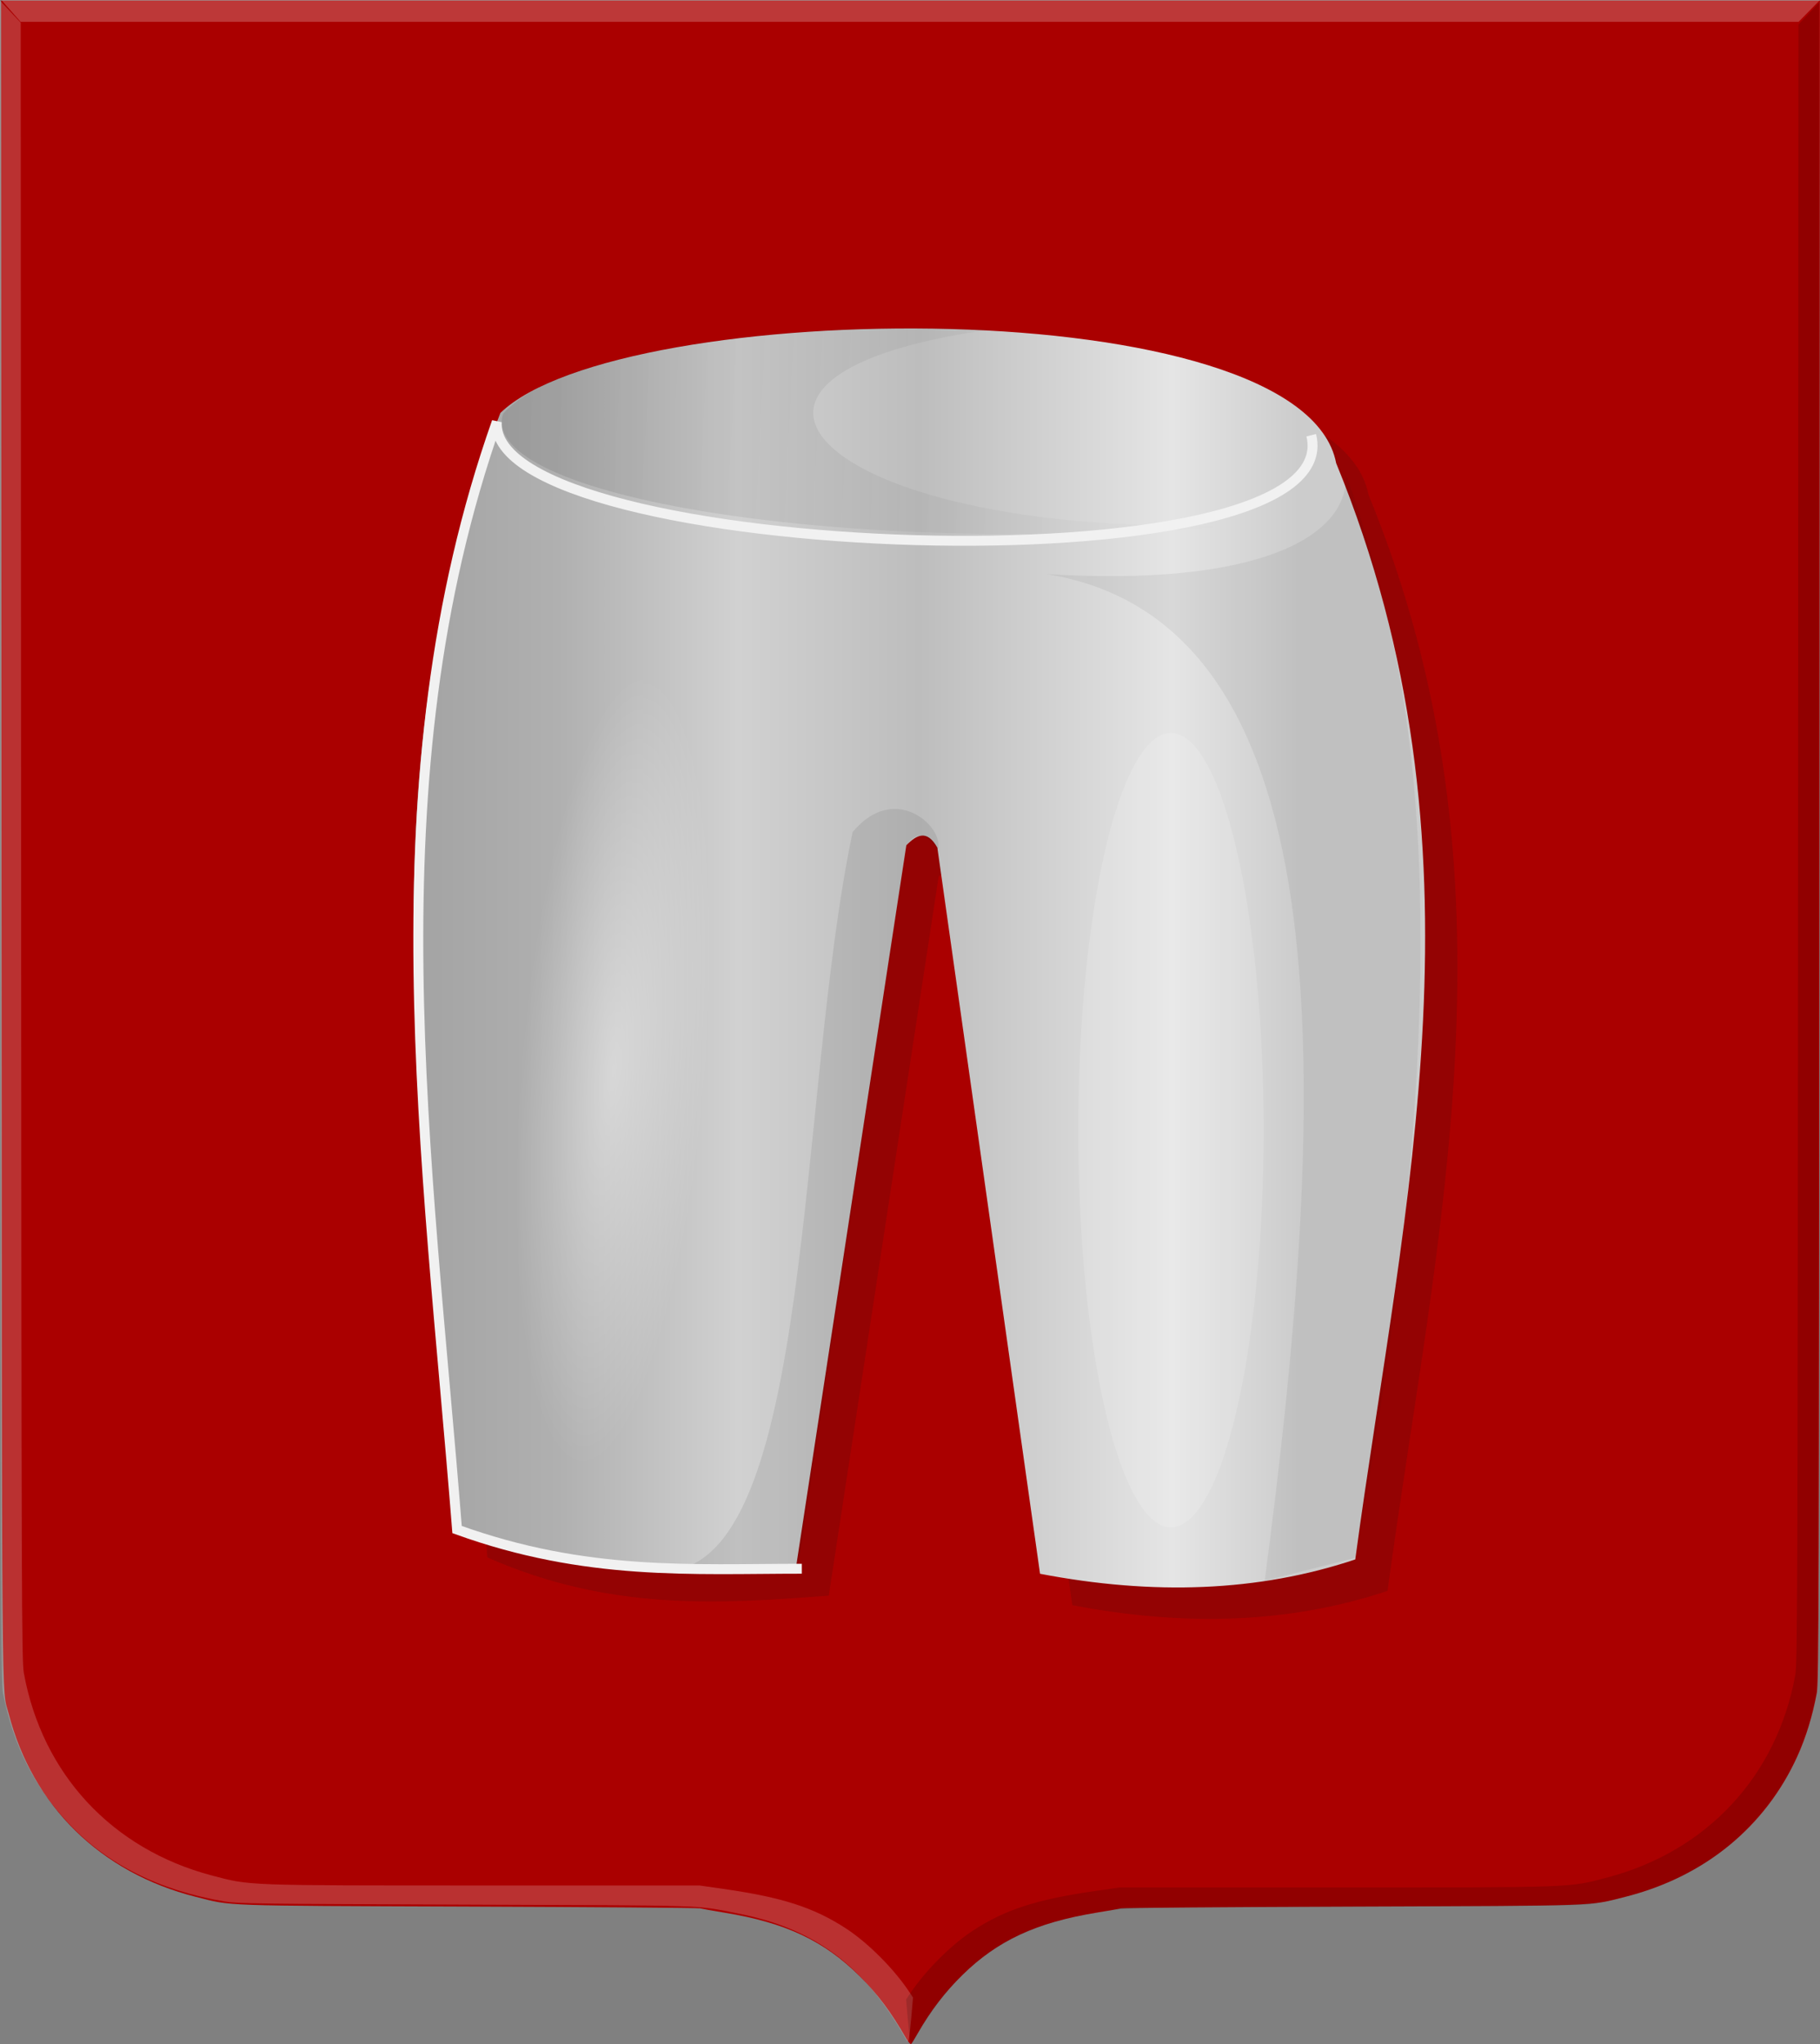 <?xml version="1.0" encoding="UTF-8" standalone="no"?>
<!-- Created with Inkscape (http://www.inkscape.org/) -->

<svg
   xmlns:dc="http://purl.org/dc/elements/1.1/"
   xmlns:cc="http://creativecommons.org/ns#"
   xmlns:rdf="http://www.w3.org/1999/02/22-rdf-syntax-ns#"
   xmlns:svg="http://www.w3.org/2000/svg"
   xmlns="http://www.w3.org/2000/svg"
   xmlns:xlink="http://www.w3.org/1999/xlink"
   xmlns:sodipodi="http://sodipodi.sourceforge.net/DTD/sodipodi-0.dtd"
   xmlns:inkscape="http://www.inkscape.org/namespaces/inkscape"
   width="384.954"
   height="432.269"
   id="svg4542"
   version="1.1"
   inkscape:version="0.48.4 r9939"
   sodipodi:docname="Abben.svg">
  <rect width="100%" height="100%" fill="#808080" stroke="none"/>
  <defs
     id="defs4544">
    <linearGradient
       inkscape:collect="always"
       id="linearGradient5483">
      <stop
         style="stop-color:#ffffff;stop-opacity:1;"
         offset="0"
         id="stop5485" />
      <stop
         style="stop-color:#ffffff;stop-opacity:0;"
         offset="1"
         id="stop5487" />
    </linearGradient>
    <linearGradient
       inkscape:collect="always"
       id="linearGradient5435">
      <stop
         style="stop-color:#000000;stop-opacity:1;"
         offset="0"
         id="stop5437" />
      <stop
         style="stop-color:#000000;stop-opacity:0;"
         offset="1"
         id="stop5439" />
    </linearGradient>
    <linearGradient
       inkscape:collect="always"
       id="linearGradient5334">
      <stop
         style="stop-color:#000000;stop-opacity:1;"
         offset="0"
         id="stop5336" />
      <stop
         style="stop-color:#000000;stop-opacity:0;"
         offset="1"
         id="stop5338" />
    </linearGradient>
    <linearGradient
       id="linearGradient21651">
      <stop
         id="stop21653"
         offset="0"
         style="stop-color:#cc992d;stop-opacity:1;" />
      <stop
         id="stop21655"
         offset="0.143"
         style="stop-color:#e1a832;stop-opacity:1;" />
      <stop
         style="stop-color:#e5cf5c;stop-opacity:1;"
         offset="0.321"
         id="stop21657" />
      <stop
         id="stop21659"
         offset="0.5"
         style="stop-color:#e5c547;stop-opacity:1;" />
      <stop
         style="stop-color:#ffffa3;stop-opacity:1;"
         offset="0.75"
         id="stop21661" />
      <stop
         id="stop21663"
         offset="0.875"
         style="stop-color:#ffd94d;stop-opacity:1;" />
      <stop
         style="stop-color:#ffdb4e;stop-opacity:1;"
         offset="1"
         id="stop21665" />
    </linearGradient>
    <linearGradient
       gradientUnits="userSpaceOnUse"
       y2="174.07"
       x2="30"
       y1="174.07"
       x1="0"
       id="linearGradient4379"
       xlink:href="#linearGradient21651"
       inkscape:collect="always" />
    <linearGradient
       id="linearGradient4070-8-2-8-8-7-0-6-5">
      <stop
         style="stop-color:#a3a3a3;stop-opacity:1;"
         offset="0"
         id="stop4072-1-2-6-4-1-4-7-9" />
      <stop
         style="stop-color:#b0b0b0;stop-opacity:1;"
         offset="0.143"
         id="stop4074-8-0-7-0-4-8-7-1" />
      <stop
         id="stop4076-6-1-0-3-7-5-9-8"
         offset="0.321"
         style="stop-color:#d1d1d1;stop-opacity:1;" />
      <stop
         style="stop-color:#bdbdbd;stop-opacity:1;"
         offset="0.5"
         id="stop4078-0-2-8-7-6-7-6-1" />
      <stop
         id="stop4080-2-7-1-8-8-3-4-7"
         offset="0.75"
         style="stop-color:#e5e5e5;stop-opacity:1;" />
      <stop
         style="stop-color:#cccccc;stop-opacity:1;"
         offset="0.875"
         id="stop4082-4-7-8-3-2-3-1-8" />
      <stop
         id="stop4084-9-0-3-1-3-0-9-6"
         offset="1"
         style="stop-color:#cccccc;stop-opacity:1;" />
    </linearGradient>
    <linearGradient
       inkscape:collect="always"
       xlink:href="#linearGradient5334"
       id="linearGradient5340"
       x1="1063.993"
       y1="-11.965"
       x2="1225.714"
       y2="-11.965"
       gradientUnits="userSpaceOnUse"
       gradientTransform="translate(150.38,284.799)" />
    <linearGradient
       inkscape:collect="always"
       xlink:href="#linearGradient5435"
       id="linearGradient5443"
       x1="87.476"
       y1="360.978"
       x2="411.058"
       y2="377.551"
       gradientUnits="userSpaceOnUse" />
    <linearGradient
       inkscape:collect="always"
       xlink:href="#linearGradient4070-8-2-8-8-7-0-6-5"
       id="linearGradient5459"
       x1="237.855"
       y1="487.37"
       x2="451.814"
       y2="487.37"
       gradientUnits="userSpaceOnUse" />
    <radialGradient
       inkscape:collect="always"
       xlink:href="#linearGradient5483"
       id="radialGradient5489"
       cx="249.145"
       cy="222.07"
       fx="249.145"
       fy="222.07"
       r="14.363"
       gradientTransform="matrix(1,0,0,4.481,0,-772.975)"
       gradientUnits="userSpaceOnUse" />
  </defs>
  <sodipodi:namedview
     id="base"
     pagecolor="#ffffff"
     bordercolor="#666666"
     borderopacity="1.0"
     inkscape:pageopacity="0.0"
     inkscape:pageshadow="2"
     inkscape:zoom="1.28"
     inkscape:cx="198.11467"
     inkscape:cy="157.18277"
     inkscape:document-units="px"
     inkscape:current-layer="layer1"
     showgrid="false"
     fit-margin-top="0"
     fit-margin-left="0"
     fit-margin-right="0"
     fit-margin-bottom="0"
     inkscape:window-width="1600"
     inkscape:window-height="837"
     inkscape:window-x="-8"
     inkscape:window-y="-8"
     inkscape:window-maximized="1" />
  <g
     inkscape:label="Laag 1"
     inkscape:groupmode="layer"
     id="layer1"
     transform="translate(-150.38,-284.799)">
    <path
       inkscape:connector-curvature="0"
       id="path5739-7"
       d="m 342.062,715.857 c -3.286,-5.712 -6,-9.341 -9.831,-13.149 -7.573,-7.526 -15.666,-11.331 -28.609,-13.449 -2.45,-0.401 -4.784,-0.815 -5.189,-0.919 -0.404,-0.105 -22.424,-0.272 -48.933,-0.371 -53.248,-0.2 -49.883,-0.079 -57.744,-2.069 -20.085,-5.085 -34.507,-19.22 -39.551,-38.766 -1.513,-5.864 -1.404,7.503 -1.508,-184.513 l -0.096,-177.709 192.358,0 192.358,0 -0.096,177.709 c -0.087,160.259 -0.142,177.95 -0.56,180.17 -0.937,4.981 -2.288,9.38 -4.116,13.409 -6.787,14.953 -19.67,25.469 -36.384,29.701 -7.861,1.99 -4.496,1.869 -57.744,2.069 -26.509,0.1 -48.529,0.267 -48.933,0.371 -0.404,0.105 -2.739,0.519 -5.189,0.919 -12.757,2.088 -20.915,5.877 -28.338,13.164 -3.738,3.669 -6.712,7.538 -9.361,12.174 -0.682,1.194 -1.35,2.282 -1.483,2.418 -0.133,0.135 -0.606,-0.386 -1.05,-1.158 z"
       style="fill:#aa0000;fill-opacity:1" />
    <path
       inkscape:connector-curvature="0"
       id="path5901-6-39"
       d="m 341.406,715 c -0.553,-0.999 -1.799,-2.99 -2.769,-4.423 -8.033,-11.869 -17.81,-18.32 -32.013,-21.122 -9.383,-1.851 -5.182,-1.713 -57.814,-1.901 -43.618,-0.156 -48.32,-0.218 -50.962,-0.67 -13.866,-2.372 -24.74,-7.822 -32.94,-16.511 -7.316,-7.752 -11.677,-16.39 -13.909,-27.549 -0.418,-2.091 -0.471,-19.597 -0.541,-180.098 l -0.076,-177.781 2.187,2.316 2.187,2.316 0.086,173.148 c 0.081,161.888 0.119,173.327 0.589,175.899 3.893,21.305 18.617,37.165 39.686,42.75 8.244,2.185 6.741,2.13 57.8,2.131 l 45.417,0 5.143,0.736 c 12.422,1.776 19.134,3.956 25.944,8.422 4.612,3.025 10.067,8.504 13.271,13.329 l 0.802,1.207 -0.348,4.005 c -0.191,2.203 -0.434,4.366 -0.539,4.808 -0.184,0.773 -0.23,0.734 -1.197,-1.013 z"
       style="fill:#ffffff;fill-opacity:0.193" />
    <path
       inkscape:connector-curvature="0"
       id="path5901-6-3-4"
       d="m 344.121,715.427 c 0.553,-0.999 1.799,-2.99 2.769,-4.423 8.033,-11.869 17.81,-18.32 32.013,-21.122 9.383,-1.851 5.182,-1.713 57.814,-1.901 43.618,-0.156 48.32,-0.218 50.962,-0.67 13.866,-2.372 24.74,-7.822 32.94,-16.512 7.316,-7.752 11.677,-16.39 13.909,-27.549 0.418,-2.091 0.471,-19.597 0.54,-180.098 l 0.078,-177.781 -2.187,2.316 -2.187,2.316 -0.086,173.148 c -0.08,161.888 -0.119,173.327 -0.589,175.899 -3.893,21.305 -18.617,37.165 -39.686,42.75 -8.244,2.185 -6.742,2.13 -57.8,2.131 l -45.417,0 -5.143,0.736 c -12.422,1.776 -19.134,3.955 -25.944,8.422 -4.612,3.025 -10.067,8.504 -13.271,13.329 l -0.802,1.207 0.348,4.005 c 0.191,2.203 0.434,4.366 0.539,4.808 0.184,0.773 0.23,0.734 1.197,-1.013 z"
       style="fill:#000000;fill-opacity:0.151" />
    <path
       inkscape:connector-curvature="0"
       id="path5943-5"
       d="m 150.672,284.799 4.052,4.607 376.09,0 4.52,-4.607 z"
       style="fill:#ffffff;fill-opacity:0.222;stroke:none" />
    <path
       style="fill:#1a1a1a;stroke:none;fill-opacity:0.151"
       d="m 439.823,389.372 c -7.111,-36.943 -151.435,-35.14 -176.777,-10.607 -30.562,78.455 -14.96,156.91 -9.596,235.366 25.814,11.387 49.046,9.865 72.226,8.081 L 348.909,470.184 c 2.189,-2.225 4.377,-3.397 6.566,0.505 l 21.718,153.543 c 23.867,4.577 46.17,3.839 66.67,-3.03 10.264,-75.825 29.297,-150.554 -4.041,-231.83 z"
       id="path5322"
       inkscape:connector-curvature="0"
       sodipodi:nodetypes="ccccccccc" />
    <path
       style="fill:#000000;stroke:none;stroke-width:1px;stroke-linecap:butt;stroke-linejoin:miter;stroke-opacity:1;fill-opacity:0.09"
       d="m 1242.5,-2.731 c 0.745,13.627 -19.66,23.761 -63.214,21.071 61.814,10.158 60.624,102.764 46.071,212.857 l 19.107,-4.821 c 14.074,-76.431 19.581,-148.884 6.22,-201.243 -2.5,-9.797 -4.851,-19.207 -8.184,-27.864 z"
       id="path5342"
       inkscape:connector-curvature="0"
       transform="translate(150.38,284.799)"
       sodipodi:nodetypes="ccccsc" />
    <path
       style="fill:#1a1a1a;stroke:none;stroke-width:1px;stroke-linecap:butt;stroke-linejoin:miter;stroke-opacity:1;fill-opacity:0.09"
       d="m 1156.246,76.569 c 1.316,-4.888 -9.229,-14.378 -18.056,-3.662 -11.767,55.924 -8.21,155.152 -39.396,156.195 9.948,-0.03 19.272,-0.397 27.905,-1.136 l 22.855,-152.28 c 2.645,-3.648 4.705,-1.73 6.692,0.884 z"
       id="path5344"
       inkscape:connector-curvature="0"
       transform="translate(150.38,284.799)"
       sodipodi:nodetypes="cccccc" />
    <path
       style="fill:url(#linearGradient5459);stroke:none;fill-opacity:1.0"
       d="m 432.993,382.731 c -7.111,-36.943 -151.435,-35.14 -176.777,-10.607 -30.562,78.455 -14.96,156.91 -9.596,235.366 25.814,11.387 49.046,9.865 72.226,8.081 l 23.233,-152.028 c 2.189,-2.225 4.377,-3.397 6.566,0.505 l 21.718,153.543 c 23.867,4.577 46.17,3.839 66.67,-3.03 10.264,-75.825 29.297,-150.554 -4.041,-231.83 z"
       id="path5322-7"
       inkscape:connector-curvature="0"
       sodipodi:nodetypes="ccccccccc" />
    <path
       style="opacity:0.21;fill:url(#linearGradient5443);fill-opacity:1;stroke:none"
       d="m 360.383,354.413 c -73.491,10.017 -32.835,46.088 57.857,41.071 -91.006,7.92 -167.044,-6.086 -161.429,-23.214 3.4,-3.777 9.286,-6.994 18.003,-9.699 17.742,-5.505 48.849,-9.884 85.568,-8.158 z"
       id="path5324-8"
       inkscape:connector-curvature="0"
       sodipodi:nodetypes="cccsc" />
    <path
       style="fill:#1a1a1a;fill-opacity:0.066;stroke:none"
       d="m 435.026,385.127 c 0.745,13.627 -19.66,23.761 -63.214,21.071 61.814,10.158 60.624,102.764 46.071,212.857 l 19.107,-4.821 c 14.074,-76.431 19.581,-148.884 6.22,-201.243 -2.5,-9.797 -4.851,-19.207 -8.184,-27.864 z"
       id="path5342-3"
       inkscape:connector-curvature="0"
       sodipodi:nodetypes="ccccsc" />
    <path
       style="fill:#1a1a1a;fill-opacity:0.09;stroke:none"
       d="m 348.771,464.427 c 1.316,-4.888 -9.229,-14.378 -18.056,-3.662 -11.767,55.924 -8.21,155.152 -39.396,156.195 9.948,-0.03 19.272,-0.397 27.905,-1.136 l 22.855,-152.28 c 2.645,-3.648 4.705,-1.73 6.692,0.884 z"
       id="path5344-6"
       inkscape:connector-curvature="0"
       sodipodi:nodetypes="cccccc" />
    <path
       style="fill:none;stroke:#f1f1f1;stroke-width:2.1;stroke-linecap:butt;stroke-linejoin:miter;stroke-opacity:1;stroke-miterlimit:4;stroke-dasharray:none"
       d="M 277.344,92.034 C 285.744,125.65 103.09,118.507 105.078,89.202 78.353,164.923 90.429,244.212 96.675,323.44 c 27.36,9.887 49.796,8.284 72.92,8.286"
       id="path5461"
       inkscape:connector-curvature="0"
       transform="translate(150.38,284.799)"
       sodipodi:nodetypes="cccc" />
    <path
       sodipodi:type="arc"
       style="opacity:0.841;fill:#ffffff;fill-opacity:0.179;fill-rule:evenodd;stroke:none"
       id="path5463"
       sodipodi:cx="249.14465"
       sodipodi:cy="222.07004"
       sodipodi:rx="14.363107"
       sodipodi:ry="64.357765"
       d="m 263.508,222.07 a 14.363,64.358 0 1 1 -28.726,0 14.363,64.358 0 1 1 28.726,0 z"
       transform="matrix(1.365,0,0,1.305,57.966,233.979)" />
    <path
       sodipodi:type="arc"
       style="opacity:0.421;fill:url(#radialGradient5489);fill-opacity:1;fill-rule:evenodd;stroke:none"
       id="path5463-0"
       sodipodi:cx="249.14465"
       sodipodi:cy="222.07004"
       sodipodi:rx="14.363107"
       sodipodi:ry="64.357765"
       d="m 263.508,222.07 a 14.363,64.358 0 1 1 -28.726,0 14.363,64.358 0 1 1 28.726,0 z"
       transform="matrix(1.361,0.113,-0.108,1.3,-34.945,194.227)" />
  </g>
</svg>

